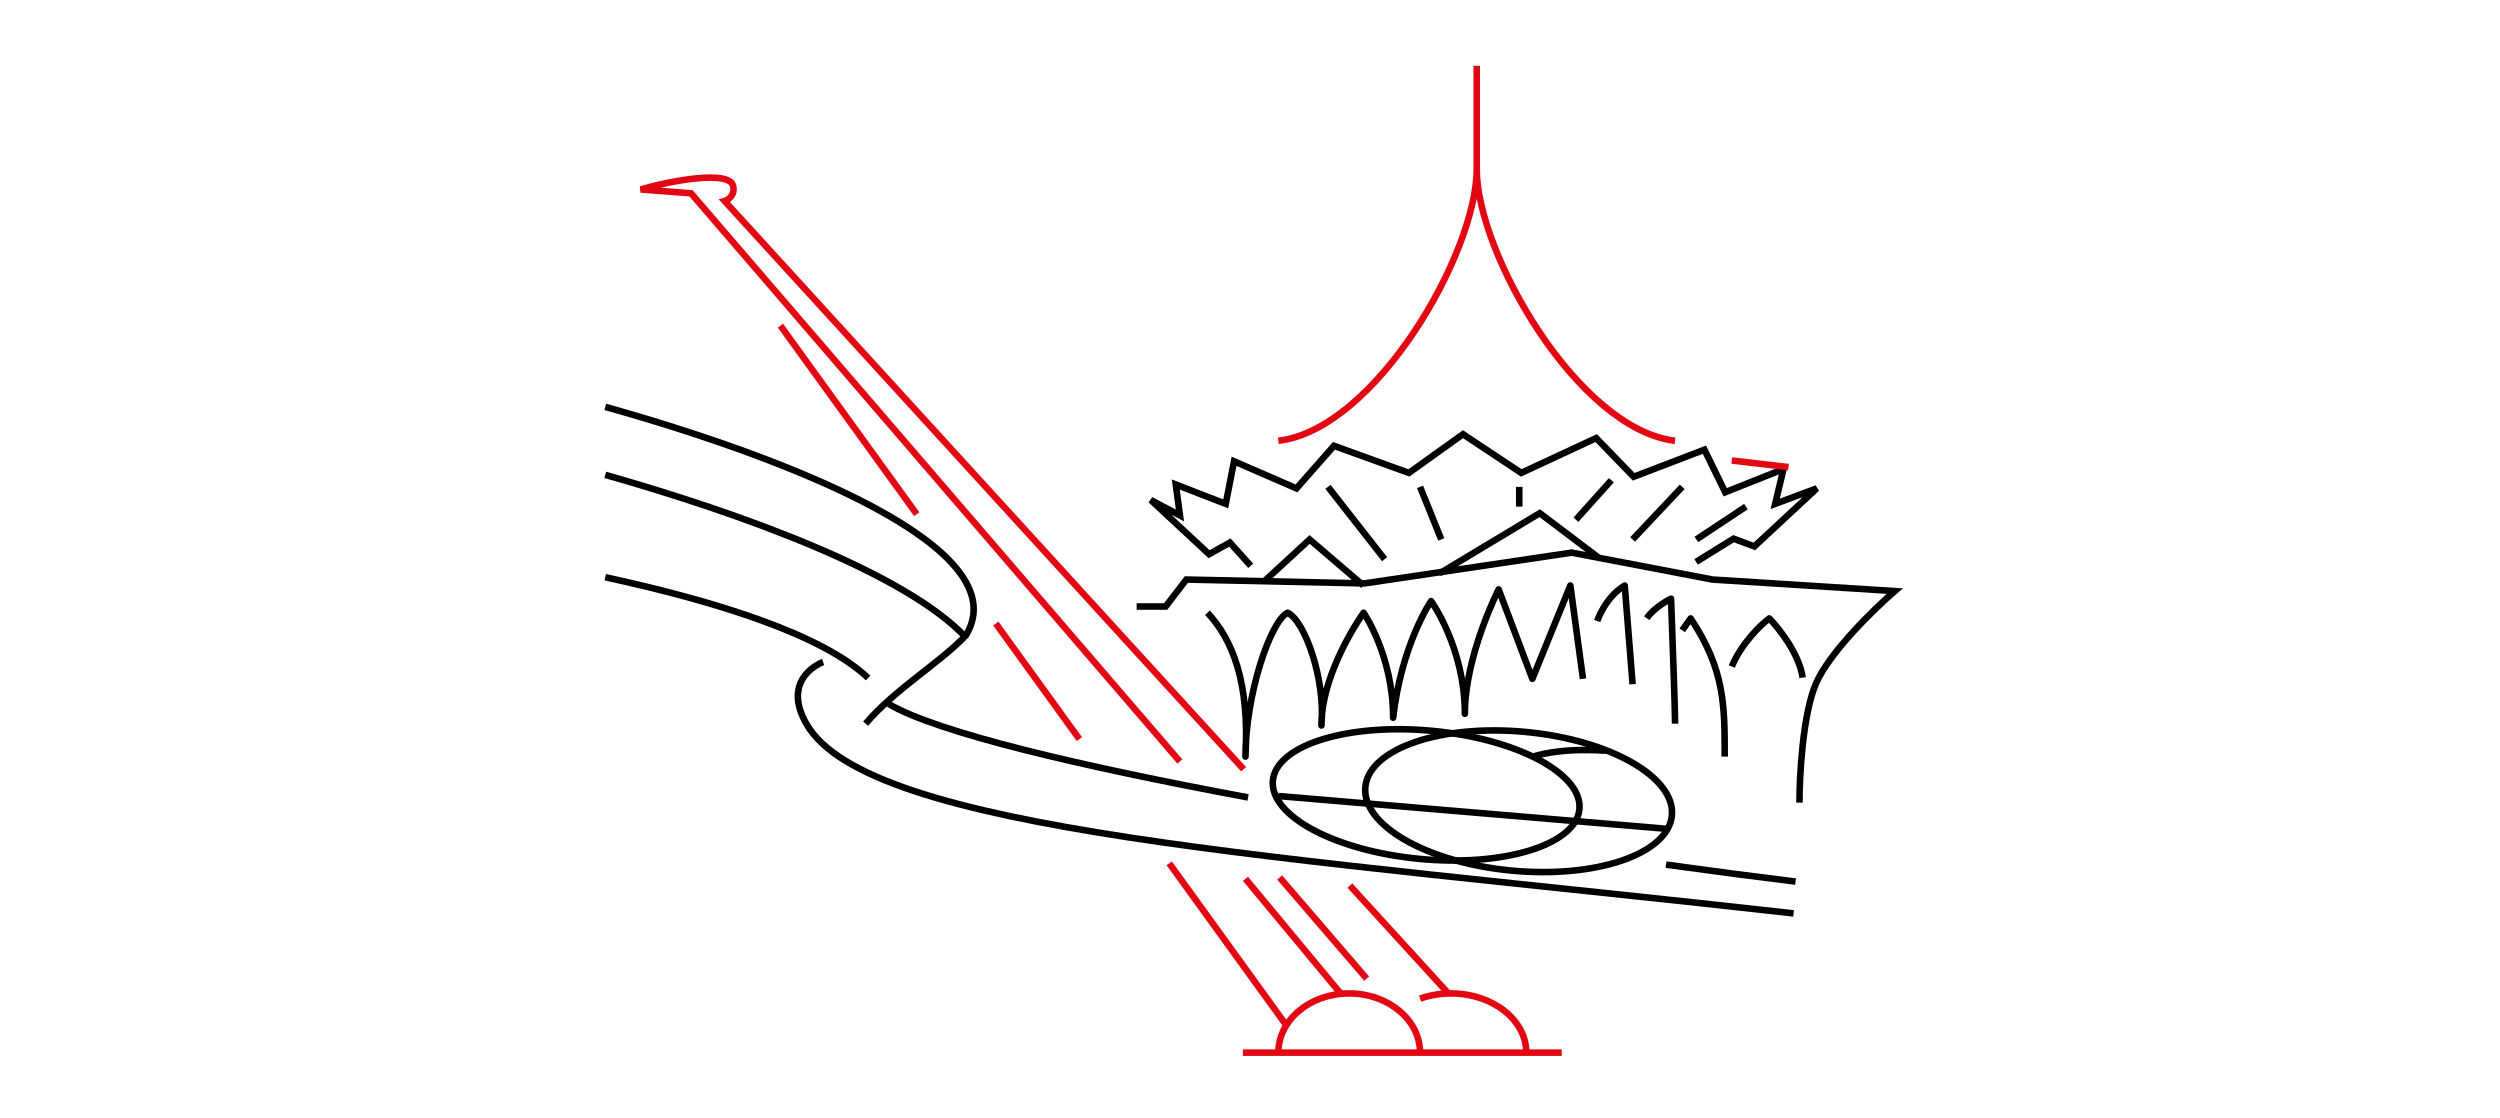 <svg width="380" height="170" viewBox="0 0 380 170" fill="none" xmlns="http://www.w3.org/2000/svg">
<path d="M274 103C273.493 99.4 270.41 95.5 268.932 94C267.665 94.938 264.751 97.713 263.23 101.312" stroke="black" stroke-linejoin="round"/>
<path d="M242.77 94.4C242.77 94.4 243.966 90.8 246.958 89L248.154 104" stroke="black" stroke-linejoin="round"/>
<path d="M250.308 93.969C251.538 92.188 254 91 254 91C254.205 96.542 254.615 108.1 254.615 110" stroke="black" stroke-linejoin="round"/>
<path d="M262.154 115C262.154 107.2 262.154 101.8 256.985 94L255.692 95.8" stroke="black" stroke-linejoin="round"/>
<path d="M192.154 88.364L199.065 82L207.231 89" stroke="black"/>
<path d="M219.077 87L234.041 78L242.769 84.6" stroke="black" stroke-linecap="round"/>
<path d="M183.538 93.136C187.386 97.273 189.951 103.773 189.31 115C189.31 105.545 193.158 94.318 195.723 93.136C198.288 94.318 201.495 103.182 200.854 110.273C200.854 102 207.267 93.136 207.267 93.136C207.267 93.136 211.756 99.636 211.756 109.091C213.039 97.864 217.528 91.364 217.528 91.364C217.528 91.364 222.658 98.454 222.658 108.5C222.658 99.636 227.789 89.591 227.789 89.591L232.919 103.182L238.691 89L240.615 103.182" stroke="black" stroke-linejoin="round"/>
<path d="M257.806 85.412L263.5 81.882L266.663 83.059L276.154 74.235L269.827 76.588L271.092 71.294L262.234 74.823L259.071 68.353L248.315 72.471L242.621 66.588L231.232 71.882L222.375 66L214.15 71.882L202.761 67.765L197.067 74.235L187.577 70.118L186.311 76.588L178.719 73.647L179.352 78.353L174.923 76L183.781 84.235L186.944 82.471L190.107 86" stroke="black"/>
<path d="M172.77 92.185H177.177L180.326 88.092L207.402 88.677L238.886 84L260.295 88.092L288 89.846C284.852 92.574 278.051 99.2 276.036 103.877C274.021 108.554 273.518 117.908 273.518 122" stroke="black"/>
<path d="M194.308 121L253.538 126" stroke="black"/>
<path d="M131.573 110C136.021 104.742 143.012 100.652 146.824 96.562C154.899 83.277 119.722 69.611 92 61.844" stroke="black"/>
<path d="M135.077 107C142.466 111.369 164.428 116.501 189.707 121.212M272.923 134C267.207 133.307 260.523 132.436 253.231 131.423" stroke="black"/>
<path d="M195.634 156L177.716 131.22M189.309 133.58L204 151.28M164.063 112.34L151.36 94.772M139.342 78.153L118.623 49.5" stroke="#E30613"/>
<path d="M179.341 115.749L105.039 29.383L97.385 28.796C102.062 27.425 110.779 25.858 111.417 28.208C111.789 29.576 110.779 30.363 110.142 30.558L189.029 116.924M194.505 133.374L207.731 148.748M205.18 134.607L220.154 151" stroke="#E30613"/>
<path d="M131.958 103.056C124.956 96.38 108.518 91.318 92 87.739M125.107 100.623C125.107 100.623 118.565 102.995 122.575 110.029C131.958 126.49 194.116 130.018 272.622 138.836M146.923 97C137.733 87.101 112.657 78.048 92 72.176" stroke="black"/>
<path d="M215.846 160C215.846 155.029 211.025 151 205.077 151C199.129 151 194.308 155.029 194.308 160" stroke="#E30613"/>
<path d="M232 160C232 155.029 226.877 151 220.557 151C218.878 151 217.283 151.285 215.846 151.796" stroke="#E30613"/>
<path d="M188.923 160H237.384" stroke="#E30613"/>
<ellipse cx="23.408" cy="10.591" rx="23.408" ry="10.591" transform="matrix(0.995 0.096 -0.111 0.994 208.713 109.018)" stroke="black"/>
<ellipse cx="23.408" cy="9.78" rx="23.408" ry="9.78" transform="matrix(0.995 0.096 -0.111 0.994 194.567 108.854)" stroke="black"/>
<path d="M243.815 114.592C244.09 114.609 244.328 114.4 244.345 114.124C244.363 113.849 244.154 113.611 243.878 113.594L243.846 114.093L243.815 114.592ZM233.077 115C233.254 115.468 233.254 115.468 233.254 115.468C233.254 115.468 233.254 115.468 233.254 115.468C233.254 115.468 233.254 115.468 233.254 115.468C233.254 115.468 233.254 115.468 233.254 115.468C233.255 115.467 233.257 115.467 233.259 115.466C233.264 115.464 233.273 115.461 233.285 115.457C233.309 115.448 233.347 115.435 233.399 115.418C233.504 115.384 233.664 115.335 233.88 115.277C234.312 115.161 234.968 115.009 235.847 114.87C237.607 114.592 240.262 114.367 243.815 114.592L243.846 114.093L243.878 113.594C240.251 113.364 237.522 113.593 235.691 113.882C234.776 114.027 234.086 114.187 233.621 114.312C233.388 114.374 233.211 114.428 233.091 114.467C233.031 114.486 232.985 114.502 232.953 114.513C232.937 114.519 232.925 114.523 232.916 114.526C232.912 114.528 232.908 114.529 232.905 114.53C232.904 114.531 232.903 114.531 232.902 114.532C232.901 114.532 232.901 114.532 232.901 114.532C232.901 114.532 232.9 114.532 232.9 114.532C232.9 114.532 232.9 114.532 233.077 115Z" fill="black"/>
<path d="M271.846 71L263.23 70" stroke="#E30613"/>
<path d="M254.615 67C239.859 65.255 224.461 38.5 224.461 25.704M224.461 25.704C224.461 38.5 209.064 65.255 194.308 67M224.461 25.704V10" stroke="#E30613"/>
<path d="M201.846 74L210.461 85" stroke="black" stroke-linejoin="round"/>
<path d="M215.846 74L219.076 82" stroke="black" stroke-linejoin="round"/>
<path d="M230.923 74V77" stroke="black" stroke-linejoin="round"/>
<path d="M244.923 73L239.538 79" stroke="black" stroke-linejoin="round"/>
<path d="M255.693 74L248.154 82" stroke="black" stroke-linejoin="round"/>
<path d="M265.384 77L257.846 82" stroke="black" stroke-linejoin="round"/>
</svg>
